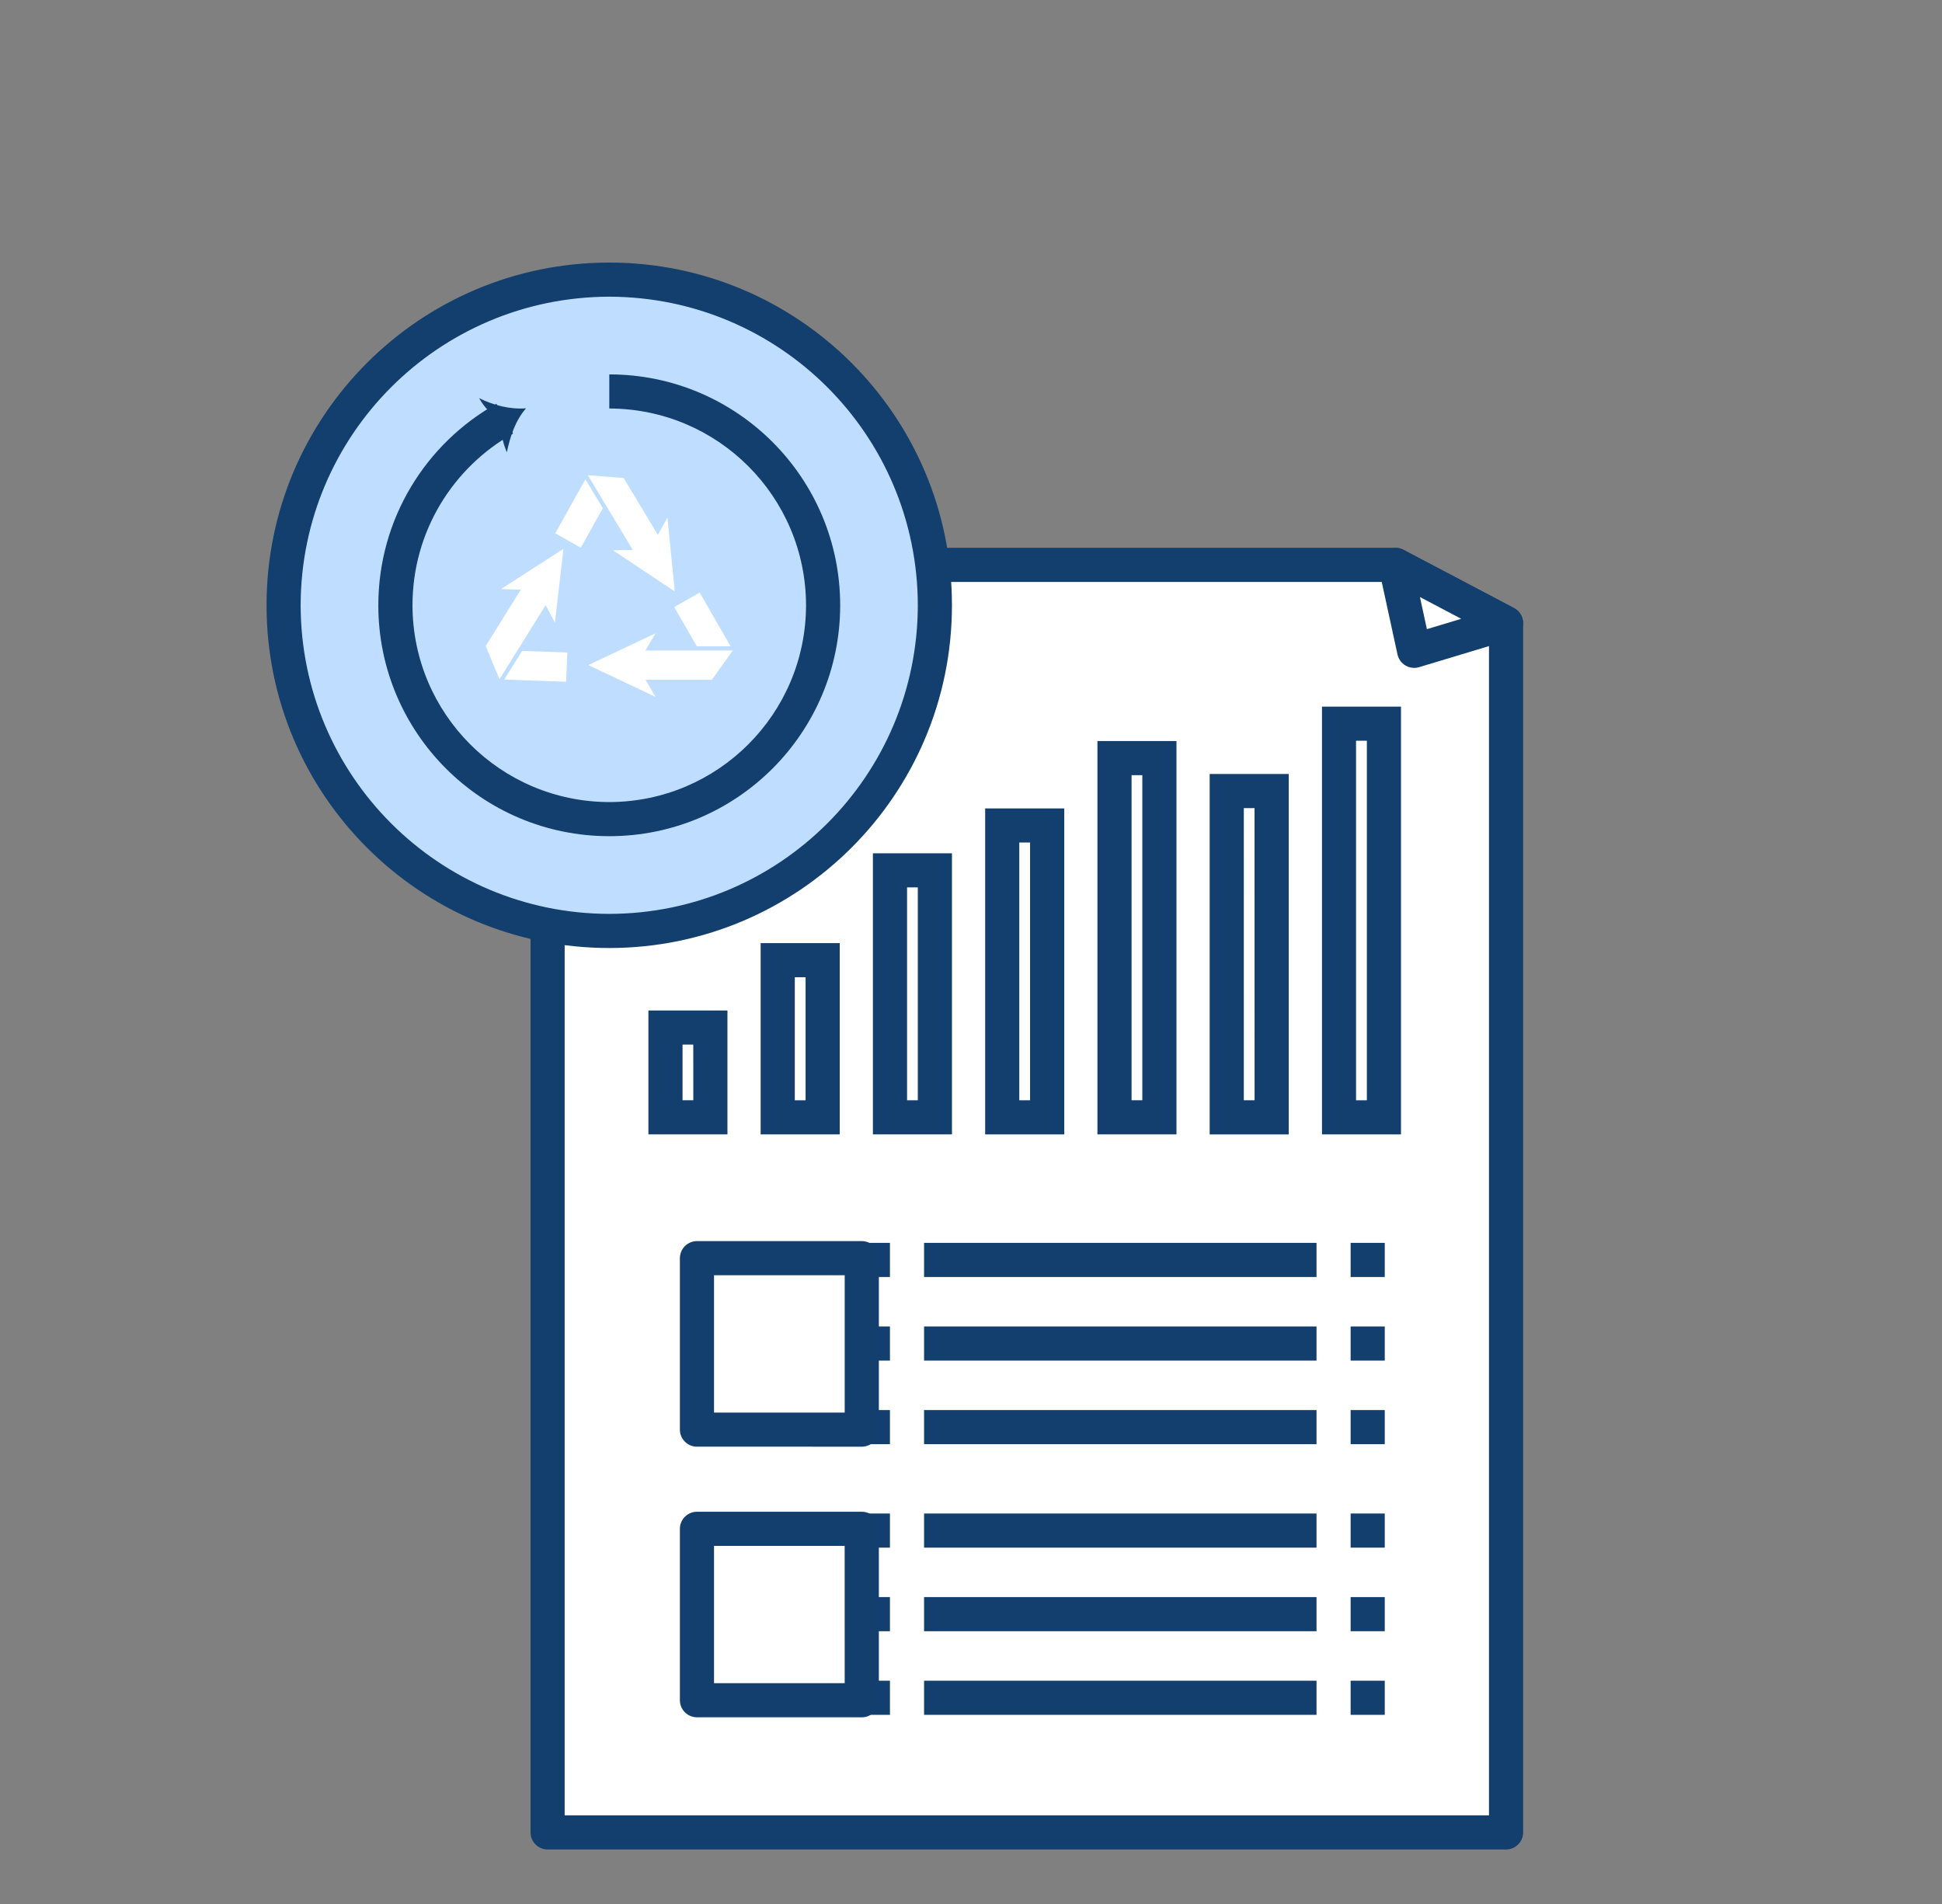 <svg width="153" height="150" viewBox="0 0 153 150" fill="none" xmlns="http://www.w3.org/2000/svg">
<rect x="0" y="0" width="153" height="150" fill="#808080" stroke="none"/>
<path d="M43.144 44.504V144.361H118.656V49.092L109.946 44.504H43.144Z" fill="white"/>
<path d="M43.143 145.705C42.788 145.705 42.443 145.562 42.193 145.311C41.941 145.062 41.799 144.714 41.799 144.361V44.504C41.799 44.151 41.941 43.803 42.193 43.554C42.444 43.303 42.788 43.16 43.143 43.16H109.945C110.165 43.16 110.376 43.211 110.574 43.315L119.281 47.904C119.72 48.135 120 48.595 120 49.095V144.361C120 144.721 119.858 145.057 119.603 145.311C119.351 145.565 119.013 145.705 118.656 145.705H43.143ZM44.487 143.016H117.309V49.903L109.611 45.847H44.487V143.016Z" fill="#123F6D"/>
<path d="M109.946 44.504L118.656 49.092L111.417 51.274L109.946 44.504Z" fill="white"/>
<path d="M110.734 52.432C110.411 52.241 110.18 51.924 110.102 51.56L108.63 44.79C108.518 44.276 108.715 43.751 109.131 43.435C109.545 43.117 110.109 43.072 110.57 43.315L119.279 47.904C119.765 48.159 120.044 48.678 119.989 49.223C119.938 49.768 119.564 50.222 119.039 50.379L111.801 52.562C111.673 52.599 111.544 52.619 111.414 52.619C111.179 52.616 110.942 52.554 110.734 52.432ZM112.417 49.567L115.123 48.751L111.87 47.036L112.417 49.567Z" fill="#123F6D"/>
<path d="M55.968 80.951H52.431V88.026H55.968V80.951Z" fill="white"/>
<path d="M51.085 89.368V79.607H57.311V88.025V89.368H51.085ZM53.774 86.681H54.622L54.619 82.293H53.774V86.681Z" fill="#123F6D"/>
<path d="M64.813 75.644H61.275V88.025H64.813V75.644Z" fill="white"/>
<path d="M59.928 89.37V74.301H66.157V88.026V89.37H59.928ZM62.618 86.683H63.468V76.989H62.618V86.683Z" fill="#123F6D"/>
<path d="M73.656 68.568H70.119V88.026H73.656V68.568Z" fill="white"/>
<path d="M68.772 89.369V67.225H75V88.027V89.369H68.772ZM71.462 86.682H72.309V69.91H71.462V86.682Z" fill="#123F6D"/>
<path d="M82.501 65.033H78.961V88.027H82.501V65.033Z" fill="white"/>
<path d="M77.616 89.371V63.69H83.847V88.028V89.371H77.616ZM80.305 86.682H81.154V66.375H80.305V86.682Z" fill="#123F6D"/>
<path d="M91.344 59.727H87.807V88.026H91.344V59.727Z" fill="white"/>
<path d="M86.461 89.368V58.381H92.688V88.025V89.369L86.461 89.368ZM89.15 86.681H89.998V61.068H89.15V86.681Z" fill="#123F6D"/>
<path d="M100.188 62.32H96.649V88.027H100.188V62.32Z" fill="white"/>
<path d="M95.304 89.37V60.975H101.532V88.027V89.371H95.304V89.37ZM97.993 86.681H98.842L98.839 63.664H97.993V86.681Z" fill="#123F6D"/>
<path d="M109.033 57.014H105.495V88.026H109.033V57.014Z" fill="white"/>
<path d="M104.152 89.37V55.67H110.376V88.027V89.37H104.152ZM106.835 86.683H107.688V58.356H106.835V86.683Z" fill="#123F6D"/>
<path d="M106.409 100.605V97.916H109.098V100.605H106.409ZM72.802 100.605V97.916H103.721V100.605H72.802ZM67.425 100.605V97.916H70.114V100.605H67.425Z" fill="#123F6D"/>
<path d="M106.409 107.191V104.502H109.098V107.191H106.409ZM72.802 107.191V104.502H103.721V107.191H72.802ZM67.425 107.191V104.502H70.114V107.191H67.425Z" fill="#123F6D"/>
<path d="M106.409 113.776V111.088H109.098V113.776H106.409ZM72.802 113.776V111.088H103.721V113.776H72.802ZM67.425 113.776V111.088H70.114V113.776H67.425Z" fill="#123F6D"/>
<path d="M67.895 99.121H54.912V112.63H67.895V99.121Z" fill="white"/>
<path d="M54.912 113.972C54.556 113.972 54.212 113.831 53.961 113.579C53.709 113.329 53.565 112.983 53.565 112.628V99.122C53.565 98.767 53.709 98.42 53.961 98.17C54.211 97.92 54.556 97.777 54.912 97.777H67.897C68.249 97.777 68.596 97.918 68.845 98.17C69.096 98.42 69.24 98.767 69.24 99.122V112.629C69.24 112.984 69.096 113.331 68.845 113.581C68.594 113.831 68.249 113.973 67.897 113.973L54.912 113.972ZM56.255 111.285H66.55V100.465H56.255V111.285Z" fill="#123F6D"/>
<path d="M106.409 121.927V119.238H109.098V121.927H106.409ZM72.802 121.927V119.238H103.721V121.927H72.802ZM67.425 121.927V119.238H70.114V121.927H67.425Z" fill="#123F6D"/>
<path d="M106.409 128.511V125.822H109.098V128.511H106.409ZM72.802 128.511V125.822H103.721V128.511H72.802ZM67.425 128.511V125.822H70.114V128.511H67.425Z" fill="#123F6D"/>
<path d="M106.409 135.099V132.41H109.098V135.099H106.409ZM72.802 135.099V132.41H103.721V135.099H72.802ZM67.425 135.099V132.41H70.114V135.099H67.425Z" fill="#123F6D"/>
<path d="M67.895 120.441H54.912V133.949H67.895V120.441Z" fill="white"/>
<path d="M54.912 135.292C54.556 135.292 54.212 135.151 53.961 134.9C53.709 134.65 53.565 134.303 53.565 133.948V120.442C53.565 120.087 53.709 119.74 53.961 119.49C54.211 119.24 54.556 119.098 54.912 119.098H67.897C68.249 119.098 68.596 119.24 68.845 119.49C69.096 119.74 69.24 120.087 69.24 120.442V133.949C69.24 134.304 69.096 134.648 68.845 134.901C68.594 135.151 68.249 135.294 67.897 135.294L54.912 135.292ZM56.255 132.605H66.549L66.546 121.786H56.255V132.605Z" fill="#123F6D"/>
<path d="M48 73.343C62.169 73.343 73.656 61.856 73.656 47.687C73.656 33.518 62.169 22.031 48 22.031C33.831 22.031 22.344 33.518 22.344 47.687C22.344 61.856 33.831 73.343 48 73.343Z" fill="#BFDEFF"/>
<path d="M21 47.685C21 32.776 33.087 20.688 47.999 20.686C62.912 20.688 74.999 32.776 74.999 47.685C74.999 62.598 62.912 74.684 47.999 74.687C33.087 74.684 21 62.598 21 47.685ZM23.686 47.685C23.711 61.114 34.573 71.973 47.999 71.998C61.425 71.973 72.287 61.114 72.31 47.685C72.287 34.259 61.425 23.401 47.999 23.374C34.573 23.401 23.711 34.259 23.686 47.685Z" fill="#123F6D"/>
<path d="M29.806 47.686C29.809 40.869 33.558 34.923 39.109 31.814L40.423 34.157C35.692 36.816 32.498 41.874 32.498 47.686C32.515 56.247 39.44 63.172 48.003 63.189C56.56 63.172 63.487 56.247 63.504 47.686C63.486 39.125 56.56 32.2 48.003 32.183V29.496C58.047 29.496 66.189 37.64 66.194 47.686C66.189 57.733 58.046 65.876 48.003 65.876C37.951 65.876 29.809 57.733 29.806 47.686Z" fill="#123F6D"/>
<path d="M39.583 33.119C38.84 32.88 38.11 32.03 37.747 31.367C38.882 31.926 40.159 32.267 41.443 32.167C40.602 33.131 40.192 34.395 39.93 35.633C39.621 34.881 39.347 33.917 39.583 33.119Z" fill="#123F6D"/>
<path d="M57.734 51.243H50.856L51.64 49.895L46.35 52.396L51.64 54.898L50.856 53.55H56.087L57.734 51.243Z" fill="white"/>
<path d="M54.896 50.915H57.555L55.126 46.685L53.122 47.824L54.896 50.915Z" fill="white"/>
<path d="M43.721 49.052L44.392 43.242L39.473 46.408L41.03 46.455L38.267 50.897L39.352 53.514L42.989 47.674L43.721 49.052Z" fill="white"/>
<path d="M39.728 53.538L44.602 53.71L44.696 51.407L41.135 51.279L39.728 53.538Z" fill="white"/>
<path d="M48.296 43.354L53.163 46.598L52.583 40.777L51.831 42.141L49.136 37.659L46.31 37.434L49.855 43.33L48.296 43.354Z" fill="white"/>
<path d="M46.121 37.758L43.748 42.018L45.756 43.151L47.492 40.038L46.121 37.758Z" fill="white"/>
</svg>

